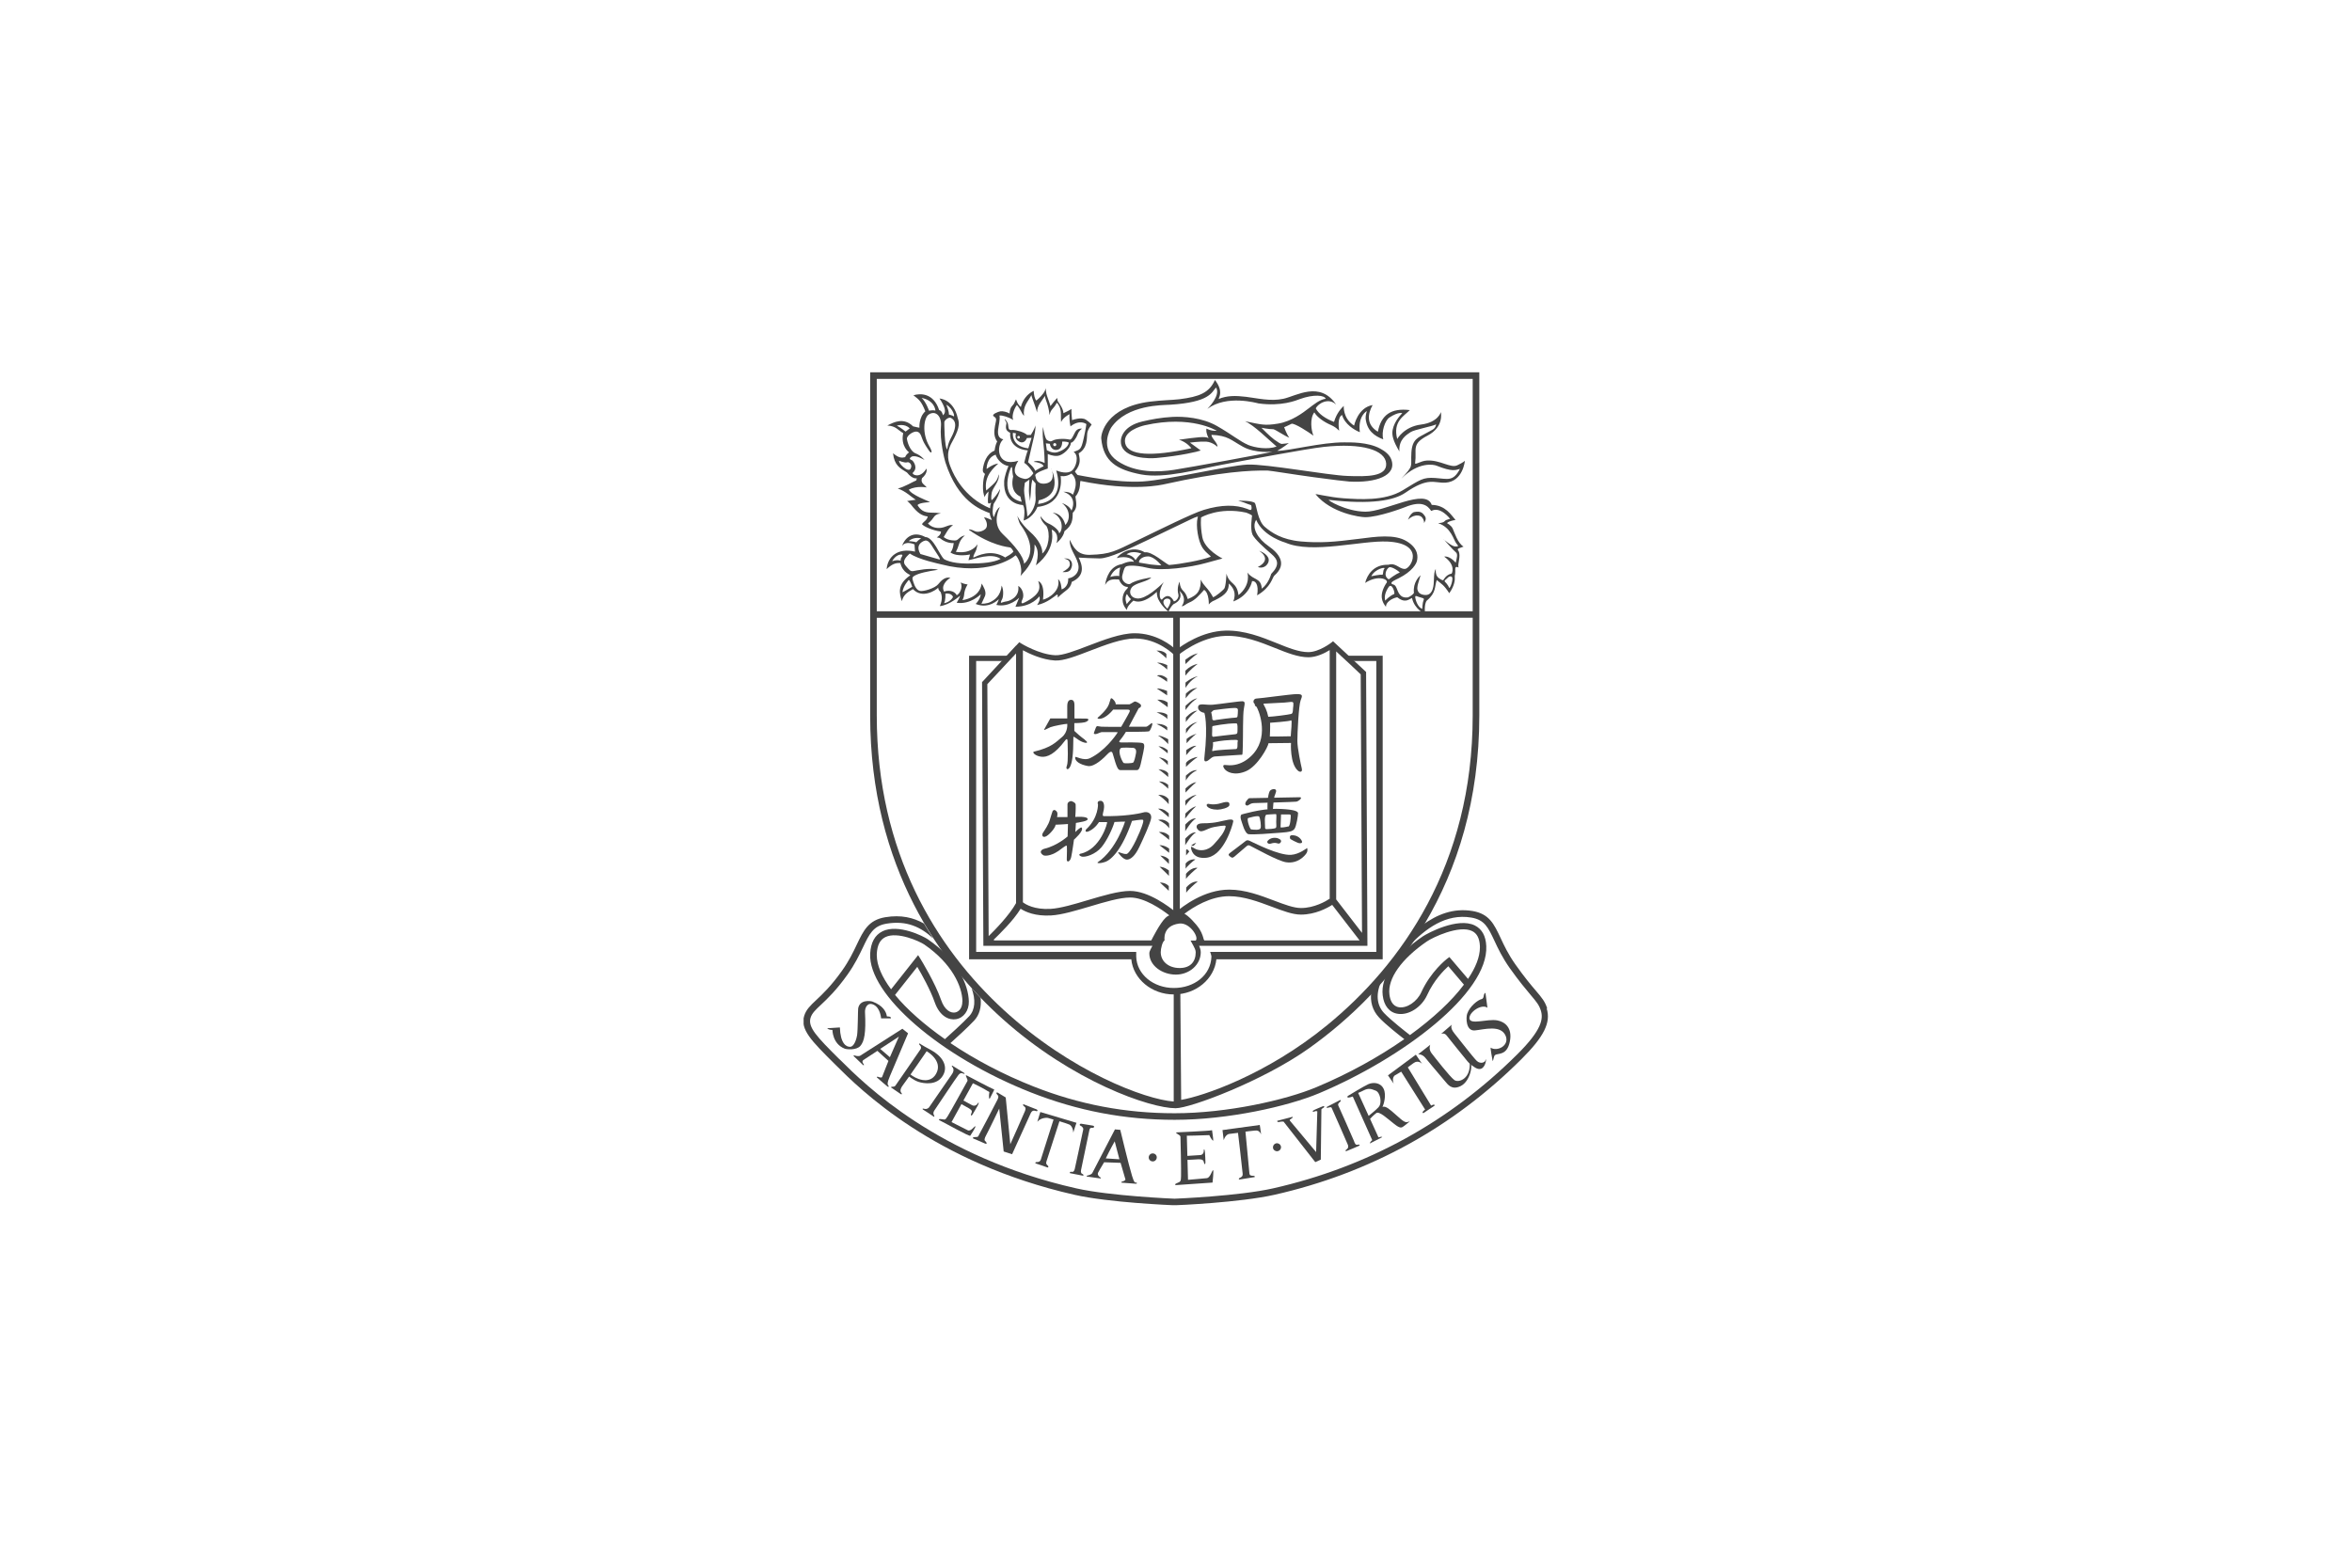 <svg width="240" height="160" viewBox="0 0 240 160" fill="none" xmlns="http://www.w3.org/2000/svg">
<g clip-path="url(#clip0_256_4602)">
<path d="M88.793 38V73.034C88.793 88.612 96.138 98.469 102.306 103.995C109.454 110.399 117.363 113.107 119.963 113.107C121.459 113.107 128.878 110.326 133.562 106.995C141.961 101.018 150.949 90.259 150.949 73.034V38H88.793ZM150.275 73.034C150.275 88.319 142.942 98.481 135.425 104.629C129.233 109.703 122.722 111.887 120.527 112.253L120.441 101.164C120.196 101.152 119.975 101.103 119.767 101.03V112.424C113.955 111.997 89.467 101.103 89.467 73.034V63.056H119.718V94.37C119.828 94.272 120.049 94.199 120.392 94.15V63.044H150.275V73.022V73.034ZM150.275 62.385H89.467V38.671H150.275V62.385Z" fill="#444444"/>
<path d="M103.471 66.923H98.885V97.907H115.438C115.635 99.908 117.511 101.494 119.779 101.494C122.048 101.494 123.912 99.908 124.12 97.907H141.091V66.923H136.823L138.185 67.46H140.441V97.151H123.482C123.482 97.151 123.605 97.468 123.617 97.627C123.556 99.542 121.852 100.835 119.779 100.835C117.707 100.835 115.99 99.457 115.941 97.627V97.151H99.608V67.46H102.232L103.471 66.923Z" fill="#444444"/>
<path d="M90.044 95.053C89.271 95.431 88.854 96.2 88.793 97.334C88.585 101.494 95.942 107.849 105.2 111.497C109.97 113.375 114.764 114.29 119.865 114.29C125.297 114.29 131.391 112.924 134.592 111.582C143.163 107.971 151.893 101.36 151.66 96.553C151.611 95.517 151.219 94.821 150.496 94.455C148.754 93.589 145.677 95.236 145.186 95.566C142.354 97.505 140.87 99.689 141.091 101.579C141.213 102.653 141.777 103.348 142.636 103.47C143.751 103.641 145.063 102.799 145.628 101.555C146.302 100.067 147.32 99.042 147.786 98.615C148.104 98.993 149.147 100.225 149.38 100.494C148.141 102.153 146.228 103.934 143.874 105.642C143.555 105.398 141.912 104.117 141.225 103.385C140.441 102.543 140.379 101.36 140.992 100.055C140.637 100.457 140.294 100.847 139.926 101.226C139.791 102.226 140.048 103.129 140.723 103.848C141.36 104.544 142.758 105.642 143.298 106.056C140.71 107.862 137.645 109.569 134.322 110.96C131.183 112.278 125.199 113.619 119.853 113.619C114.838 113.619 110.117 112.729 105.433 110.875C102.343 109.655 99.449 108.118 96.984 106.459C97.536 105.971 98.787 104.824 99.4 104.165C99.951 103.58 100.16 102.775 100.062 101.848C99.755 101.531 99.449 101.201 99.142 100.86C99.571 102.019 99.51 103.043 98.909 103.702C98.272 104.385 96.874 105.654 96.42 106.056C94.311 104.58 92.545 103.019 91.331 101.543C91.576 101.226 93.146 99.237 93.6 98.676C94.041 99.42 94.936 101.018 95.378 102.287C95.893 103.763 96.874 104.141 97.56 104.019C98.345 103.885 98.885 103.129 98.86 102.202C98.823 100.506 97.707 97.944 94.667 95.858C94.262 95.578 91.675 94.248 90.031 95.053H90.044ZM147.896 97.676L147.638 97.871C147.577 97.92 145.995 99.152 145.027 101.274C144.598 102.226 143.555 102.933 142.746 102.799C142.059 102.689 141.839 102.031 141.777 101.482C141.581 99.872 143.016 97.859 145.591 96.09C146.167 95.687 148.901 94.37 150.226 95.029C150.716 95.273 150.974 95.773 151.011 96.553C151.011 96.602 151.011 96.651 151.011 96.7C151.011 97.651 150.581 98.749 149.797 99.908C149.404 99.445 147.884 97.664 147.884 97.664L147.896 97.676ZM98.198 102.202C98.21 102.897 97.83 103.275 97.45 103.336C97.021 103.409 96.395 103.116 96.028 102.055C95.415 100.286 94.004 97.993 93.943 97.895L93.686 97.481C93.686 97.481 91.356 100.433 90.927 100.969C89.995 99.713 89.468 98.517 89.468 97.493C89.468 97.444 89.468 97.395 89.468 97.347C89.516 96.456 89.799 95.907 90.35 95.639C91.576 95.041 93.845 96.078 94.311 96.395C97.131 98.335 98.186 100.664 98.21 102.202H98.198ZM157.877 102.921C157.657 102.214 157.325 101.823 156.725 101.116C156.234 100.542 155.572 99.762 154.616 98.408C153.904 97.395 153.487 96.517 153.12 95.724C152.445 94.297 151.967 93.272 150.263 92.979C148.288 92.65 146.608 93.345 145.162 94.407C144.708 95.151 144.23 95.87 143.739 96.578C145.456 94.785 147.528 93.211 150.14 93.65C151.489 93.882 151.844 94.638 152.494 96.017C152.85 96.785 153.304 97.737 154.052 98.798C155.032 100.177 155.707 100.969 156.197 101.555C156.774 102.238 157.043 102.555 157.227 103.129C157.485 103.958 157.375 105.08 154.812 107.618C147.884 114.51 139.509 119.109 129.932 121.28C126.45 122.073 119.914 122.341 119.853 122.341C119.816 122.341 113.28 122.073 109.798 121.28C95.672 118.084 88.229 110.655 85.777 108.215L85.642 108.093C83.337 105.8 82.417 104.836 82.711 103.873C82.858 103.409 83.202 103.08 83.766 102.555C84.428 101.933 85.335 101.079 86.488 99.457C87.236 98.408 87.689 97.456 88.057 96.688C88.707 95.322 89.1 94.504 90.448 94.272C92.558 93.919 93.968 94.626 95.218 95.773C94.9 95.285 94.593 94.785 94.286 94.26C93.207 93.65 91.944 93.345 90.326 93.614C88.621 93.906 88.119 94.956 87.432 96.395C87.064 97.176 86.635 98.066 85.924 99.067C84.808 100.64 83.925 101.47 83.287 102.067C82.687 102.628 82.257 103.043 82.061 103.678C81.632 105.068 82.809 106.239 85.151 108.569L85.274 108.691C87.751 111.167 95.304 118.682 109.626 121.939C113.17 122.744 119.558 123 119.828 123.012C120.123 123.012 126.523 122.732 130.055 121.939C139.754 119.743 148.239 115.083 155.253 108.093C157.546 105.812 158.27 104.361 157.828 102.933L157.877 102.921Z" fill="#444444"/>
<path d="M108.437 58.384C108.437 58.384 109.062 58.469 109.246 58.128C109.43 57.786 109.455 57.444 109.234 57.188C109.001 56.932 108.572 57.005 108.572 57.005C108.572 57.005 109.087 57.103 109.136 57.371C109.197 57.64 109.283 57.896 108.437 58.371V58.384Z" fill="#444444"/>
<path d="M143.678 53.041C143.678 53.041 144.242 52.431 144.904 52.663C145.21 52.773 145.37 53.273 145.296 53.395C145.296 53.395 145.627 53.004 145.407 52.687C145.174 52.37 145.014 52.114 144.254 52.272C143.849 52.48 143.678 53.041 143.678 53.041Z" fill="#444444"/>
<path d="M128.473 56.212C128.473 56.212 129.932 57.054 128.35 57.871C129.086 58.14 129.65 57.396 129.405 56.908C129.16 56.42 128.473 56.212 128.473 56.212Z" fill="#444444"/>
<path d="M148.828 56.225C149.098 56.761 148.717 57.518 148.828 57.92C148.448 57.737 148.497 58.006 148.497 58.347C148.497 58.689 148.423 58.701 148.448 58.908C148.472 59.116 148.448 59.762 147.884 60.543C147.32 59.677 147.123 59.628 146.608 59.201C146.363 59.872 146.584 60.47 145.591 61.299C145.296 61.653 145.407 62.666 145.407 62.666C145.407 62.666 144.328 62.19 144.082 61.031C143.653 61.251 143.322 61.543 142.574 60.958C141.986 61.068 141.36 61.519 141.434 61.946C141.029 61.458 140.686 60.763 141.434 59.555C141.863 59.177 140.674 58.591 139.3 59.494C139.509 58.664 140.171 57.591 141.679 57.64C142.439 57.396 142.734 58.067 143.347 58.067C143.96 58.067 145.505 55.468 141.593 55.273C138.92 55.139 133.893 56.566 131.171 55.383C131.171 55.383 128.902 54.761 128.179 53.053C127.664 53.883 128.375 54.993 129.442 55.737C130.496 56.469 131.404 57.554 130.03 58.75C129.834 58.921 129.711 59.933 128.277 60.763C128.473 59.64 128.093 59.262 127.762 59.311C127.762 59.311 127.541 60.738 125.849 61.385C126.18 60.519 125.849 59.982 125.395 59.555C125.371 60.25 125.174 60.677 123.936 61.275C123.507 61.434 123.347 61.702 123.347 61.702C123.347 61.702 123.396 60.519 122.869 60.202C122.354 60.763 121.974 61.251 121.3 61.519C121.018 61.629 120.846 61.873 120.576 61.873C120.576 61.873 121.226 61.116 120.368 60.324C120.257 60.214 120.932 61.129 119.742 61.665C119.424 61.958 119.227 62.422 119.227 62.422C119.227 62.422 118.577 61.934 118.197 61.165C118.038 60.848 118.038 60.409 118.038 60.409C118.038 60.409 116.689 61.775 115.659 61.299C115.451 61.458 114.923 61.995 115.009 62.263C114.384 61.641 114.408 60.677 114.985 60.116C115.169 59.958 115.058 59.897 115.058 59.897C115.058 59.897 114.519 59.97 114.175 59.14C113.55 59.116 113.096 59.079 112.765 59.701C112.876 58.921 113.28 57.762 114.47 57.579C114.47 57.579 115.144 57.225 115.708 57.335C115.622 57.042 114.972 56.688 113.955 56.957C114.139 56.603 115.463 55.566 116.812 56.371C117.511 56.237 118.896 57.506 119.289 57.664C120.429 57.579 122.587 57.188 123.507 56.835C123.691 56.786 123.127 56.542 122.697 55.895C122.268 55.249 121.999 53.663 122.207 52.834C122.342 52.638 122.048 52.748 121.533 52.992C121.275 53.114 119.252 54.09 117.241 55.054C115.193 56.03 113.158 56.993 112.226 56.993C111.87 56.993 110.178 56.932 110.068 56.908C110.448 57.664 110.767 58.762 109.369 59.384C109.209 60.165 108.743 60.189 107.934 60.995C107.934 60.995 107.983 60.592 107.824 60.702C107.664 60.812 106.83 61.556 105.825 61.751C106.254 61.129 106.046 60.873 106.046 60.873C106.046 60.873 105.31 61.922 103.618 61.922C103.826 61.434 103.998 61.007 103.998 61.007C103.998 61.007 102.992 62.031 101.668 61.739C101.913 61.263 101.913 61.153 101.913 61.153C101.913 61.153 100.945 62.202 99.559 61.641C100.074 61.104 100.074 60.653 100.074 60.653C100.074 60.653 99.044 61.726 97.622 61.519C97.941 60.982 97.977 60.787 97.977 60.787C97.977 60.787 96.923 61.751 95.905 61.861C96.236 61.08 96.064 60.677 95.991 60.433C95.991 60.433 95.697 60.189 95.746 59.97C95.5 60.238 94.127 61.153 93.158 60.128C92.815 60.348 92.19 60.592 92.03 61.36C91.76 60.531 91.54 59.64 92.876 58.725C92.901 58.616 92.141 58.518 91.871 57.469C91.38 57.42 90.976 57.603 90.473 58.091C90.583 56.822 91.576 55.883 93.367 56.298L93.318 55.566C93.318 55.566 92.447 55.139 92.042 55.725C92.251 55.078 93.036 54.066 94.421 54.81C95.255 54.834 95.856 56.627 96.334 57.066C96.334 57.066 97.009 57.518 98.689 57.518C100.368 57.518 101.362 57.408 102.11 57.042C101.165 56.371 99.461 57.066 98.823 57.176C98.958 56.664 98.983 56.591 98.983 56.591C98.983 56.591 97.695 56.883 96.984 56.383C97.278 56.066 97.315 55.42 97.315 55.42C97.315 55.42 96.641 55.529 95.88 54.907C95.684 54.858 95.586 54.846 95.586 54.846C95.586 54.846 96.04 54.602 96.015 54.249C95.231 54.163 94.237 53.736 94.078 53.492C94.262 53.2 94.593 53.114 94.666 52.712C94.103 52.638 93.661 52.419 92.938 51.48C92.656 51.175 92.582 51.15 92.557 51.138C92.619 51.138 93.318 51.004 93.453 51.004C92.987 50.735 92.459 50.15 91.613 49.857C92.288 49.699 93.158 49.162 93.502 49.028C93.551 48.845 93.551 48.808 93.551 48.808C93.551 48.808 93.146 48.967 92.545 48.222C91.846 47.795 91.258 47.503 91.123 46.258C91.773 46.795 92.042 46.722 92.361 46.661C92.472 46.344 92.766 46.173 92.766 46.173C92.766 46.173 91.871 45.551 92.165 44.209C91.601 43.88 91.442 43.489 90.546 43.428C91.221 43.075 92.214 42.575 93.171 43.514C93.686 43.648 93.82 43.648 93.82 43.648C93.82 43.648 93.735 42.599 94.421 41.977C94.017 40.964 93.796 40.794 93.207 40.342C93.882 40.135 95.255 40.074 95.831 41.855C96.077 41.879 96.212 42.282 96.212 42.392C96.395 42.233 96.506 42.013 96.346 41.562C96.187 41.111 95.868 40.672 95.868 40.672C95.868 40.672 97.303 40.733 97.732 42.684C97.977 43.306 97.806 43.929 97.131 45.148C96.457 46.356 96.812 47.21 97.058 47.808C97.303 48.406 98.308 50.735 101.031 51.882C101.031 51.882 101.031 51.589 101.116 51.37C101.202 51.15 100.834 51.614 100.81 51.236C100.785 50.857 100.859 50.418 100.871 50.162C100.712 50.296 100.454 50.613 100.503 50.76C100.172 50.235 100.319 48.808 100.466 48.503C100.614 48.21 100.221 48.418 100.295 47.844C100.381 47.283 100.626 46.344 101.484 45.99C101.57 45.453 101.656 45.246 101.754 45.063C101.423 44.587 101.411 44.112 101.533 43.453C101.668 42.782 101.729 42.709 101.411 42.501C101.104 42.294 101.877 42.013 102.085 41.977C102.293 41.94 102.772 42.038 103.017 42.209C103.054 41.44 103.397 41.404 103.495 41.135C103.569 40.952 103.679 40.757 103.679 40.757C103.679 40.757 103.839 41.306 104.17 41.538C104.341 40.855 104.795 40.208 105.482 39.891C105.482 40.184 105.567 40.72 105.751 40.879C105.751 40.879 106.181 40.537 106.45 40.159C106.732 39.781 106.696 39.574 106.696 39.574C106.696 39.574 106.732 40.135 106.843 40.415C106.941 40.696 107.162 41.294 107.186 41.452C107.37 41.196 107.726 40.769 107.836 40.659C107.959 40.55 107.811 40.781 107.995 41.038C108.179 41.294 108.51 41.782 108.51 42.172C108.756 42.062 109.197 41.843 109.332 41.733C109.32 42.16 109.393 42.88 109.393 42.88C109.393 42.88 110.35 42.514 110.816 42.843C111.282 43.16 111.392 43.343 111.392 43.343C111.392 43.343 110.987 43.782 110.938 44.258C110.889 44.734 110.987 45.734 110.068 46.271C110.153 46.759 110.386 47.283 109.687 48.125C109.737 48.21 109.859 48.393 109.957 48.479C110.35 48.54 113.93 49.308 116.628 49.137C119.325 48.954 125.371 47.503 127.283 47.417C129.196 47.332 135.536 48.515 137.51 48.576C139.484 48.649 141.532 48.662 141.446 47.308C141.36 45.941 139.018 45.185 135.07 45.612C133.292 45.807 127.087 46.978 124.708 47.43C122.33 47.869 118.847 48.881 116.419 48.418C113.991 47.942 112.594 47.125 112.373 44.77C112.324 44.282 112.863 41.55 117.364 40.989C118.663 40.83 119.522 40.842 120.355 40.745C122.391 40.489 123.396 40.086 123.973 38.781C124.868 39.94 124.377 40.525 124.353 40.72C125.211 40.367 126.057 40.367 127.161 40.501C128.264 40.635 129.65 40.989 130.974 40.696C132.299 40.403 134.69 38.842 136.345 41.294C135.56 40.537 134.506 41.184 134.261 41.672C134.53 42.233 135.278 42.745 136.124 43.062C136.406 42.111 136.909 41.635 137.118 41.428C137.118 41.428 137.007 42.697 138.172 43.441C138.172 43.441 138.552 41.586 140.061 41.343C139.582 42.209 139.362 43.306 140.6 44.063C140.931 42.343 141.949 41.623 143.862 41.855C143.249 42.477 142.108 43.014 142.574 44.807C142.574 44.807 143.249 43.55 145.002 43.331C146.756 43.111 147.025 42.062 147.025 42.062C147.025 42.062 147.381 43.563 145.677 44.453C143.972 45.344 144.597 45.819 144.401 47.247C144.352 47.515 144.965 47.027 145.615 47.003C146.964 46.929 148.019 47.808 148.693 47.491C149.367 47.173 149.478 47.027 149.478 47.027C149.478 47.027 149.294 49.15 147.504 49.259C146.339 49.333 145.799 48.637 143.408 50.284C142.243 51.089 139.864 51.516 135.609 51.016C135.352 50.992 137.302 52.199 139.313 52.224C141.336 52.248 145.493 49.76 146.093 51.528C147.491 51.553 148.068 52.553 148.521 53.065C147.737 53.2 147.651 53.395 147.651 53.395C147.651 53.395 148.08 53.602 148.239 53.956C148.399 54.31 148.754 55.456 149.343 55.786C148.889 55.969 148.681 55.969 148.779 56.164L148.828 56.225ZM123.127 43.746C123.127 43.746 123.556 44.014 124.157 43.965C124.157 43.965 121.569 42.331 116.812 43.404C116.456 43.489 114.543 43.99 114.813 45.234C115.083 46.49 117.486 46.637 121.569 45.746C121.569 45.746 121.116 45.124 120.306 44.88C122.084 44.636 123.004 44.502 123.323 44.721C122.992 44.026 123.114 43.733 123.114 43.733L123.127 43.746ZM127.308 45.392C128.081 45.71 129.356 45.905 130.263 45.575C129.393 44.831 127.958 43.392 127.038 42.989C128.706 43.331 129.025 43.465 130.423 43.233C131.808 43.002 132.973 42.111 133.513 41.696C134.064 41.282 134.653 40.781 135.278 40.696C135.156 40.342 134.077 40.208 132.63 40.733C132.274 40.867 130.754 41.501 128.412 41.172C128.289 41.147 125.187 40.245 123.2 41.733C123.2 41.733 124.61 40.354 124.083 39.549C123.629 40.037 123.47 41.05 119.411 41.306C118.651 41.355 115.009 41.282 113.391 43.636C113.268 43.819 112.177 45.783 114.016 47.039C115.855 48.296 118.222 48.198 119.791 47.954C121.361 47.71 129.098 46.307 129.846 46.1C129.846 46.1 128.093 46.295 126.842 45.6C125.591 44.917 125.322 44.453 123.617 44.38C123.617 44.746 124.267 45.197 124.23 45.6C124.23 45.6 123.752 45.124 123.09 45.075C122.415 45.039 121.422 45.173 121.422 45.173C121.422 45.173 122.268 45.795 122.526 45.978C122.256 46.088 120.49 46.515 117.989 46.746C117.339 46.807 114.629 46.844 114.384 45.258C114.286 44.624 114.666 43.465 116.579 43.014C117.474 42.806 118.467 42.611 119.632 42.55C120.797 42.489 122.685 42.623 124.181 43.477C125.677 44.331 126.56 45.075 127.333 45.392H127.308ZM96.567 41.306C96.653 41.538 96.849 42.001 96.825 42.306C96.825 42.306 97.192 42.392 97.315 42.489C97.438 42.575 97.315 41.745 96.567 41.306ZM96.665 45.868C96.665 45.868 96.665 45.38 97.07 44.636C97.462 43.904 97.744 43.014 97.021 42.648C96.812 42.538 96.346 42.892 96.359 43.111C96.359 43.111 96.359 45.783 96.677 45.868H96.665ZM94.801 41.916C94.801 41.916 95.194 41.83 95.451 41.904C95.451 41.904 95.402 40.879 94.041 40.611C94.483 41.001 94.801 41.916 94.801 41.916ZM92.41 44.038C92.41 44.038 92.631 43.892 92.827 43.721C92.325 43.184 91.515 43.441 91.515 43.441C91.908 43.636 92.41 44.051 92.41 44.051V44.038ZM92.557 47.186C92.337 47.271 91.748 47.027 91.748 47.027C91.675 47.308 92.656 48.259 92.913 47.844C93.158 47.43 92.766 47.1 92.557 47.186ZM102.6 56.871C103.25 56.542 103.409 56.298 103.409 56.298C103.409 56.298 103.25 55.908 103.054 55.871C102.858 55.834 101.153 55.688 98.909 54.102C98.762 53.992 99.069 54.005 99.449 54.2C99.829 54.395 100.393 54.175 100.589 53.944C100.785 53.712 100.748 53.236 100.405 52.821C100.687 52.76 101.313 53.212 101.19 53.017C101.19 53.017 100.994 52.626 100.994 52.37C100.05 52.016 97.757 51.175 96.469 47.186C96.371 46.893 95.88 44.904 96.015 43.514C96.113 42.465 95.451 41.83 94.752 42.318C94.299 42.636 94.029 44.16 94.838 45.563C95.218 46.21 95.034 46.307 94.838 46.051C94.838 46.051 94.519 45.612 94.286 45.185C93.992 44.636 94.004 44.124 93.551 44.051C93.195 43.99 92.508 44.465 92.545 44.795C92.582 45.124 92.864 46.051 93.428 46.271C94.004 46.49 94.335 46.942 94.335 46.942C94.335 46.942 93.391 46.368 92.999 46.624C92.606 46.881 93.06 46.942 93.121 47.015C93.183 47.088 93.71 47.722 93.158 48.235C93.023 48.357 93.416 48.625 93.845 48.467C94.274 48.308 94.532 47.82 94.532 47.82C94.532 47.82 94.716 48.259 94.078 48.808C93.906 49.333 94.36 49.455 94.556 49.747C94.556 49.747 93.551 49.552 92.741 49.967C92.938 50.479 94.752 51.162 94.875 51.223C94.998 51.284 93.845 51.248 93.624 51.553C93.918 52.029 94.262 52.321 95.022 52.321C95.782 52.321 96.028 52.407 96.028 52.407C96.028 52.407 95.513 52.407 95.28 52.785C95.047 53.163 94.691 53.419 94.691 53.419C94.691 53.419 95.108 53.992 96.028 53.87C96.518 53.809 96.91 53.48 97.254 53.614C97.254 53.614 96.96 53.712 96.628 54.261L96.297 54.81C96.297 54.81 96.641 55.163 97.438 55.163C97.83 55.163 97.818 54.785 98.468 54.639C98.468 54.639 98.014 54.968 97.842 55.578C97.658 56.188 97.524 56.31 97.524 56.31C97.524 56.31 98.689 56.603 99.522 55.822L99.755 55.554C99.755 55.554 99.682 55.883 99.62 56.103C99.559 56.322 99.277 56.688 99.326 56.908C99.755 56.725 101.129 55.981 102.6 56.908V56.871ZM94.237 55.224C93.771 55.456 93.514 55.847 93.918 56.542C93.918 56.542 95.537 57.005 95.819 57.091C96.101 57.176 95.623 56.566 95.292 56.03C94.961 55.505 94.703 54.993 94.25 55.224H94.237ZM93.502 55.346C93.698 55.115 93.992 54.944 93.992 54.944C93.992 54.944 93.281 54.737 92.717 55.224C92.717 55.224 93.269 55.261 93.502 55.346ZM92.067 56.615C91.429 56.505 91.037 57.274 91.037 57.274C91.785 57.03 91.944 57.347 91.908 57.152C91.871 56.957 92.141 56.749 92.067 56.627V56.615ZM119.436 61.36C119.448 61.019 118.823 60.995 118.725 61.348C118.626 61.702 119.117 62.117 119.117 62.117C119.117 62.117 119.424 61.702 119.448 61.36H119.436ZM127.798 54.517C127.553 54.017 127.762 52.614 127.762 52.614C127.762 52.614 127.615 52.492 127.173 52.321C124.39 51.711 122.563 52.809 122.563 52.809C122.563 52.809 122.452 53.541 122.685 54.822C122.93 56.115 124.745 57.005 124.745 57.005C124.745 57.005 124.328 57.103 123.065 57.457C121.508 57.896 118.577 58.311 117.106 57.957C115.635 57.603 114.972 57.75 114.874 57.835C114.776 57.92 114.715 57.957 114.531 58.689C114.347 59.409 115.132 59.726 115.328 59.592C115.917 59.153 117.486 58.933 117.486 58.933C117.143 59.323 116.223 59.421 115.684 59.775C115.144 60.128 115.169 60.995 116.039 61.08C116.91 61.165 118.246 59.909 118.761 59.421C118.161 60.275 118.295 61.238 118.565 61.19C119.325 60.299 119.779 61.373 119.779 61.373C120.024 61.373 120.331 60.958 120.245 60.677C120.049 60.006 120.355 59.372 120.355 59.372C120.503 60.519 120.87 60.043 121.202 61.141C122.317 60.702 122.526 60.177 122.526 59.153C122.869 59.884 123.188 59.884 123.789 60.958C124.157 60.799 124.708 60.311 124.905 60.104C125.101 59.897 125.15 58.542 125.15 58.542C125.444 59.701 126.204 59.348 126.376 60.738C127.7 59.665 127.283 58.433 127.283 58.433C127.897 59.25 128.681 58.933 128.755 60.08C129.466 59.543 129.711 58.579 129.711 58.579C130.631 57.64 130.386 57.091 129.724 56.53C129.025 55.932 128.019 55.029 127.786 54.529L127.798 54.517ZM147.283 55.029C147.283 55.029 148.153 55.786 148.497 55.773C148.828 55.773 148.865 55.773 148.595 55.444C148.325 55.115 148.08 53.822 146.743 53.395C147.455 53.346 147.369 53.163 147.565 53.078C147.761 52.992 147.97 52.956 147.97 52.956C147.97 52.956 146.976 51.626 146.044 52.151C145.664 51.565 145.039 51.077 143.371 51.76C143.175 51.846 140.625 52.797 139.3 52.785C138.785 52.785 135.842 52.382 134.248 50.455C134.15 50.345 135.585 50.748 137.13 50.857C138.663 50.955 141.274 51.162 143.114 50.052C144.953 48.942 145.186 48.698 146.461 48.784C147.737 48.869 148.276 49.186 148.975 47.856C148.521 47.978 148.202 48.174 146.584 47.527C146.326 47.417 144.745 47.076 142.991 48.857C144.328 47.393 143.923 47.734 144.021 46.173C144.107 44.795 144.732 44.66 145.456 44.246C146.179 43.831 146.437 43.843 146.547 43.306C146.204 43.514 144.303 43.843 143.923 44.112C143.531 44.38 142.709 44.843 142.795 46.075C142.157 45.014 141.998 44.392 142.108 43.868C142.292 42.916 143.065 42.209 143.089 42.172C143.089 42.172 142.734 41.989 141.777 42.611C141.323 42.904 140.931 44.087 141.152 44.843C140.22 44.49 139.484 43.941 139.349 42.709C139.325 42.44 139.472 41.952 139.472 41.952C139.472 41.952 138.54 42.44 138.761 44.112C138.184 43.88 137.216 43.294 136.946 42.355C136.468 42.587 136.603 43.611 136.639 43.868C136.676 44.124 136.554 43.697 135.818 43.38C135.082 43.062 134.408 42.587 134.113 42.087C133.635 42.709 133.795 43.941 134.028 44.465C133.451 44.051 132.176 43.221 131.808 43.245C131.367 43.477 131.036 43.599 131.036 43.599C131.036 43.599 131.293 44.331 131.563 44.673C131.036 44.465 130.275 43.916 129.944 43.807C129.442 43.807 128.718 43.66 128.718 43.66C128.718 43.66 129.601 44.563 130.03 44.868C130.472 45.173 130.656 45.307 130.803 45.307C130.95 45.307 131.514 45.222 131.514 45.222C131.514 45.222 130.778 45.783 130.324 46.014C131.575 46.014 134.849 45.136 137.154 45.148C137.78 45.148 139.57 45.1 140.833 45.783C141.311 46.039 141.789 46.393 141.973 46.905C142.574 48.564 140.355 49.296 137.694 49.15C137.559 49.15 135.769 48.942 134.015 48.698C131.869 48.406 129.675 48.039 129.368 48.027C127.578 47.991 124.549 48.149 118.835 49.418C118.528 49.479 115.671 50.187 110.276 49.089C110.141 49.064 110.362 49.991 109.737 50.674C109.871 51.541 109.908 51.882 109.467 52.333C109.455 53.041 109.43 53.602 108.621 54.212C108.486 54.919 107.799 55.432 107.799 55.432C107.799 55.432 108.192 54.456 107.321 54.053C107.26 54.053 107.946 55.895 105.739 57.676C105.604 57.774 106.266 56.383 105.567 55.566C105.616 57.225 104.795 58.042 104.133 58.786C104.403 57.859 103.851 56.81 103.63 56.676C103.25 57.042 100.601 58.774 96.064 57.603C95.88 57.554 93.722 57.115 92.84 56.493C92.337 56.932 92.042 57.335 92.423 57.75C92.79 58.164 92.888 58.335 93.195 58.286C93.502 58.238 94.887 57.908 95.721 58.152C95.721 58.152 94.36 58.335 93.686 58.591C93.011 58.86 93.048 58.945 93.195 59.396C93.342 59.86 93.551 60.238 93.882 60.311C94.225 60.385 95.39 60.043 95.721 59.64C96.052 59.238 96.432 58.847 96.984 58.969C96.579 59.201 95.991 59.811 96.346 60.385C96.628 60.226 97.389 60.238 97.622 60.751C97.953 60.604 98.272 59.921 98.026 59.445C98.345 59.604 98.737 59.653 98.737 59.653C98.737 59.653 98.419 60.116 98.382 60.69C98.37 60.958 98.21 61.251 98.21 61.251C98.21 61.251 99.976 61.055 100.172 59.555C100.332 59.836 100.699 60.397 100.503 60.848C100.307 61.287 100.148 61.617 100.148 61.617C100.148 61.617 100.712 61.641 101.104 61.421C101.496 61.214 102.11 60.824 102.208 59.762C102.441 60.189 102.379 60.958 102.244 61.177C102.11 61.385 102.134 61.531 102.134 61.531C102.134 61.531 102.465 61.409 102.735 61.373C103.005 61.336 104.084 60.946 103.9 59.799C104.304 60.006 104.562 60.702 104.329 61.177C104.096 61.653 104.378 61.568 104.378 61.568C104.378 61.568 105.666 61.031 105.984 60.287C106.181 59.823 105.935 59.311 105.935 59.311C105.935 59.311 106.647 59.457 106.426 61.202C106.99 61.08 108.253 60.299 107.971 59.128C108.29 59.287 108.326 60.153 108.326 60.153C108.326 60.153 109.038 59.982 109.001 59.031C109.589 58.957 110.252 58.408 110.006 57.518C109.761 56.615 109.099 56.005 109.16 55.09C109.528 55.847 109.92 56.664 111.22 56.627C113.378 56.566 113.795 56.237 116.039 55.163C118.308 54.066 121.717 52.37 122.832 52.041C124.672 51.48 126.106 51.504 127.247 51.931C127.529 52.041 127.725 52.175 127.713 51.809C127.7 51.443 127.627 51.577 127.271 51.419C126.916 51.26 126.352 51.101 126.352 51.101C126.352 51.101 127.786 51.065 128.056 51.345C128.215 51.589 128.338 53.139 129.049 53.761C129.76 54.371 130.79 55.078 132.74 55.261C134.69 55.432 136.1 55.322 138.663 54.993C140.379 54.773 142.317 54.48 143.555 55.249C144.794 56.005 144.659 56.883 144.597 57.201C144.548 57.518 144.119 58.323 142.697 59.031C142.488 59.14 141.912 59.372 141.986 59.543C142.059 59.714 142.317 59.543 142.501 60.006C142.685 60.458 142.856 61.08 143.666 60.97C143.666 60.97 144.07 60.824 144.279 60.519C144.156 59.445 144.818 58.847 144.929 58.725C145.014 58.64 144.647 59.604 144.634 59.921C144.634 59.921 144.487 60.653 145.394 60.726C146.29 60.799 146.302 59.592 146.314 59.226C146.339 58.616 146.351 58.311 146.51 58.067C146.51 58.067 146.424 58.701 146.792 58.982C147.16 59.262 147.271 59.214 147.271 59.214C147.271 59.214 147.565 58.628 148.129 58.542C148.129 58.542 148.619 57.713 147.369 56.81C147.369 56.81 147.871 56.664 148.546 57.432C148.632 57.005 148.803 56.542 148.546 56.359C148.288 56.164 147.332 55.054 147.332 55.054L147.283 55.029ZM114.972 61.678C114.972 61.678 114.923 61.678 115.414 61.141C115.254 61.08 114.997 60.629 114.997 60.629C114.678 61.019 114.985 61.678 114.985 61.678H114.972ZM114.923 56.578C114.923 56.578 115.586 56.639 115.868 57.164C116.223 56.627 116.468 56.505 116.468 56.505C116.468 56.505 115.561 56.103 114.936 56.591L114.923 56.578ZM114.212 58.799C114.212 58.799 114.175 58.445 114.31 57.92C113.575 58.091 113.293 58.884 113.293 58.884C113.918 58.701 114.212 58.799 114.212 58.799ZM92.729 59.189C92.729 59.189 92.141 59.811 92.091 60.446C92.337 60.336 93.085 59.884 93.085 59.884C93.085 59.884 92.84 59.165 92.729 59.201V59.189ZM96.469 60.58C96.469 60.58 96.506 61.336 96.322 61.568C97.009 61.446 97.242 60.934 97.242 60.934C97.242 60.934 97.156 60.507 96.469 60.58ZM141.716 59.128C141.716 59.128 142.415 58.579 142.819 58.445C142.905 58.408 141.998 57.762 141.74 57.908C141.483 58.055 141.103 58.762 141.704 59.128H141.716ZM141.348 61.299C141.348 61.299 141.777 60.824 142.255 60.629C142.39 60.568 142.047 59.433 141.704 59.909C141.373 60.385 141.225 60.897 141.348 61.299ZM139.926 58.811C139.926 58.811 140.833 58.616 141.017 58.664C141.201 58.701 141.066 58.262 141.262 58.042C141.446 57.823 140.306 58.042 139.926 58.811ZM145.125 62.141C145.125 62.141 145.162 61.47 145.247 61.299C145.394 61.019 145.174 61.055 144.769 60.921C144.585 60.86 144.377 60.714 144.414 60.995C144.45 61.275 144.683 61.995 145.125 62.141ZM147.43 59.36C147.43 59.36 147.761 59.677 147.859 59.97C147.92 60.153 148.215 59.457 148.202 59.031C148.202 58.799 147.945 58.725 147.687 59.006C147.528 59.177 147.344 59.238 147.43 59.36ZM116.248 57.42C116.248 57.42 116.959 57.542 117.437 57.615C117.903 57.676 118.504 57.701 118.504 57.701C118.504 57.701 117.793 56.786 117.143 56.786C116.493 56.786 116.125 57.225 116.248 57.432V57.42ZM102.036 51.748C102.036 51.748 101.116 53.37 102.318 54.505C103.52 55.651 104.452 56.798 104.501 57.542C104.979 57.152 105.813 55.847 104.133 53.553C103.973 53.346 103.802 52.638 103.802 52.638C103.802 52.638 104.17 53.444 105.089 54.261C106.009 55.066 106.414 55.932 106.352 56.493C107.027 55.932 107.211 54.432 106.781 53.688C106.156 53.139 106.168 52.675 106.168 52.675C106.168 52.675 106.561 53.261 106.99 53.431C107.419 53.614 108.057 54.078 108.081 54.432C108.461 54.151 108.547 52.858 107.419 52.321C108.375 52.431 108.657 53.309 108.694 53.578C109.16 53.163 109.32 52.065 108.351 51.333C109.197 51.638 109.332 52.114 109.332 52.114C109.332 52.114 110.08 50.723 108.51 50.187C109.307 50.187 109.467 50.504 109.467 50.504C109.467 50.504 110.227 49.125 109.332 48.332C108.719 48.723 108.228 48.576 108.228 48.576C108.228 48.576 108.731 51.431 105.862 51.736C105.862 51.736 105.457 52.821 104.452 53.126C104.672 51.858 104.378 51.541 104.378 51.541C104.378 51.541 102.355 51.541 102.465 49.125C102.49 48.649 102.759 47.881 102.907 47.564C102.281 47.478 101.742 46.893 101.595 46.405C100.638 46.71 100.675 47.869 100.675 47.869C100.675 47.869 101.288 47.369 101.864 47.308C101.509 47.661 100.356 48.54 100.638 50.065C101.3 49.442 101.828 49.15 101.889 48.406C102.085 49.028 101.288 49.784 101.202 50.26C101.116 50.735 101.153 50.967 101.178 51.053C101.349 50.955 101.828 50.37 102.048 49.906C102.048 50.235 101.729 50.955 101.386 51.443C101.3 51.821 101.214 52.504 101.423 52.785C101.68 51.882 102.024 51.76 102.024 51.76L102.036 51.748ZM103.164 47.71C103.164 47.71 101.815 50.687 104.255 51.211C104.121 50.748 104.121 50.674 104.121 50.674C104.121 50.674 102.992 50.309 103.385 48.625C103.25 48.113 103.336 47.478 103.176 47.71H103.164ZM107.272 47.844C107.272 47.844 108.608 50.467 105.997 51.065L105.923 51.431C105.923 51.431 108.768 51.321 107.775 48.015C108.106 48.149 108.915 48.406 109.369 48.039C109.835 47.674 110.129 46.478 109.553 46.124C110.202 45.868 110.313 45.941 110.57 44.782C110.828 43.636 110.852 43.282 110.852 43.282C110.852 43.282 110.202 42.758 109.234 43.514C109.074 42.819 109.136 42.27 109.136 42.27C109.136 42.27 108.486 42.587 108.277 43.075C108.204 42.404 108.412 41.672 107.836 41.099C107.517 41.769 107.211 41.721 107.1 42.367C106.965 41.147 106.634 40.806 106.634 40.403C106.291 40.952 105.825 41.367 105.825 42.087C105.567 41.172 105.249 40.501 105.249 40.318C104.881 41.025 104.366 41.404 104.488 42.44C104.182 42.111 104.17 41.794 103.765 41.33C103.422 41.794 103.213 42.55 103.397 42.867C102.894 42.55 102.281 42.379 101.987 42.404C102.146 43.233 101.337 44.599 102.379 44.843C101.644 45.417 101.644 47.722 103.912 47.027C103.593 47.515 103.054 48.564 104.513 48.869C105.04 48.979 105.445 48.296 105.445 48.296C105.445 48.296 105.028 47.564 104.513 47.234C104.746 46.246 104.881 45.966 104.881 45.966C104.881 45.966 102.956 45.917 103.078 44.173C102.661 43.965 102.588 43.758 102.686 43.27C102.759 43.062 102.502 42.928 102.526 42.758C102.759 43.038 102.87 43.123 102.894 43.538C102.919 43.953 103.127 43.88 103.36 43.88C103.728 43.88 104.55 44.124 104.807 44.392C105.089 44.392 105.187 44.392 105.187 44.392C105.187 44.392 105.592 43.758 105.653 43.416C105.69 44.087 105.482 44.587 104.905 47.173C104.905 47.173 105.616 47.795 105.616 48.052C105.616 48.052 106.303 47.661 106.487 47.588C106.438 47.32 105.825 47.149 105.469 47.137C105.911 46.868 106.597 47.259 106.597 47.259C106.597 47.259 106.585 46.173 106.463 45.197C106.34 44.221 106.426 43.575 106.426 43.575C106.426 43.575 106.61 44.746 106.83 44.904C107.051 45.051 107.223 45.1 107.456 44.953C107.689 44.807 108.535 44.721 109.16 44.868C109.442 44.904 109.626 44.026 109.92 43.855C110.202 43.685 110.411 43.758 110.411 43.758C110.411 43.758 110.129 43.892 109.957 44.343C109.786 44.795 109.467 45.185 109.271 45.185C109.271 45.734 108.449 46.478 107.922 46.527C107.394 46.576 106.916 46.332 106.916 46.332V47.82C106.916 47.82 105.567 48.235 105.641 48.54C105.702 48.845 105.813 49.442 106.622 49.357C107.431 49.272 107.591 48.613 107.284 47.832L107.272 47.844ZM105.334 48.967C105.334 48.967 105.285 49.211 105.249 49.43C105.187 49.845 105.2 50.723 105.077 51.138C105.114 50.784 104.991 50.589 104.991 50.077C104.991 49.564 105.04 48.954 105.04 48.954L104.574 49.272C104.574 49.272 104.586 49.186 104.513 49.796C104.427 50.394 104.795 51.785 104.832 52.712C105.322 52.358 105.727 51.431 105.678 50.821C105.629 50.199 105.678 49.345 105.678 49.345L105.347 48.954L105.334 48.967ZM103.36 44.185C103.36 44.185 103.152 45.563 104.93 45.758L105.261 44.685L104.783 44.709C104.783 44.709 104.562 45.368 103.998 45.075C103.434 44.782 103.679 44.233 103.679 44.233L103.373 44.173L103.36 44.185ZM106.72 45.234L106.818 45.941C106.818 45.941 107.37 46.295 107.86 46.161C108.351 46.027 108.989 45.673 109.062 45.173C108.792 45.026 108.388 45.075 108.388 45.075C108.388 45.075 108.437 45.978 107.677 45.917C107.321 45.88 107.149 45.502 107.125 45.295L106.72 45.246V45.234ZM103.937 44.49C103.863 44.49 103.802 44.551 103.802 44.624C103.802 44.697 103.863 44.758 103.937 44.758C104.01 44.758 104.071 44.697 104.071 44.624C104.071 44.551 104.01 44.49 103.937 44.49ZM107.627 45.222C107.542 45.222 107.468 45.295 107.468 45.38C107.468 45.466 107.542 45.539 107.627 45.539C107.713 45.539 107.787 45.466 107.787 45.38C107.787 45.295 107.713 45.222 107.627 45.222Z" fill="#444444"/>
<path d="M139.533 96.517L139.398 68.582L136.026 65.447L135.842 65.593C135.842 65.593 134.604 66.557 133.5 66.557C132.556 66.557 131.453 66.118 130.288 65.642C128.743 65.02 126.989 64.312 125.04 64.361C122.661 64.422 120.638 65.85 120.024 66.325C119.522 65.862 117.989 64.63 115.782 64.63C114.372 64.63 112.594 65.313 111.036 65.91C109.7 66.423 108.425 66.911 107.664 66.874C106.009 66.789 104.219 65.679 104.194 65.666L104.01 65.544L103.691 65.886H103.679L100.209 69.619L100.344 96.529H117.597C117.511 96.712 117.278 97.054 117.278 97.298C117.278 98.554 118.59 99.469 119.988 99.469C121.385 99.469 122.526 98.444 122.526 97.188C122.526 96.944 122.44 96.712 122.354 96.529H139.521L139.533 96.517ZM136.345 66.484C137.105 67.191 138.736 68.704 138.847 68.826C138.847 69.033 138.957 90.771 138.981 95.212C138.099 94.077 136.443 91.918 136.345 91.796V66.496V66.484ZM135.941 92.357L138.736 95.98H122.881C122.881 95.98 122.881 95.956 122.881 95.931H122.845C122.783 95.7 122.685 95.285 122.403 94.833C122.011 94.224 121.226 93.431 120.858 93.26C121.766 92.577 123.519 91.467 125.42 91.467C126.928 91.467 128.436 92.04 129.773 92.54C130.913 92.967 131.894 93.345 132.752 93.345C134.199 93.345 135.426 92.686 135.953 92.345L135.941 92.357ZM104.366 66.362C105.028 66.716 106.34 67.338 107.652 67.411C108.535 67.46 109.786 66.972 111.245 66.411C112.765 65.825 114.494 65.166 115.806 65.166C118.21 65.166 119.816 66.85 119.828 66.862L120 67.057L120.196 66.886C120.196 66.886 122.452 64.971 125.064 64.898C126.891 64.849 128.596 65.532 130.092 66.13C131.305 66.618 132.458 67.082 133.513 67.082C134.334 67.082 135.168 66.667 135.683 66.35V91.723C135.303 91.979 134.113 92.674 132.752 92.674C132.017 92.674 131.048 92.308 130.018 91.918C128.632 91.393 127.063 90.796 125.432 90.796C122.881 90.796 120.674 92.504 119.988 93.101C119.301 92.54 117.192 90.93 115.316 90.93C114.163 90.93 112.557 91.406 111 91.869C109.626 92.284 108.216 92.699 107.211 92.76C105.555 92.857 104.66 92.308 104.378 92.089V66.338L104.366 66.362ZM100.883 95.553C100.871 92.138 100.749 70.021 100.749 69.826C100.859 69.716 102.784 67.655 103.679 66.691V92.174C103.005 93.394 101.558 94.882 100.871 95.553H100.883ZM117.462 95.98H101.411C101.411 95.98 101.447 95.956 101.46 95.931H101.374C102.048 95.273 103.397 93.967 104.145 92.748C104.636 93.065 105.641 93.528 107.26 93.431C108.351 93.37 109.798 92.93 111.208 92.516C112.716 92.064 114.274 91.601 115.328 91.601C116.775 91.601 118.504 92.784 119.313 93.418C119.178 93.479 119.043 93.565 118.933 93.675C118.369 94.211 117.584 95.773 117.486 95.968L117.462 95.98ZM122.048 95.931C122.048 95.931 122.035 95.968 122.023 95.992H121.484L121.778 96.529C121.876 96.712 122.011 96.956 122.011 97.188C122.011 98.151 121.471 98.798 120.368 98.798C119.264 98.798 118.443 98.139 118.443 97.176C118.443 96.822 118.614 96.09 118.835 95.98C118.835 95.98 118.565 94.492 120.319 94.26C121.349 94.126 122.268 95.517 122.06 95.919L122.048 95.931Z" fill="#444444"/>
<path d="M121.042 91.113V90.588C121.042 90.588 121.57 89.893 122.219 89.978C121.937 90.161 121.165 90.893 121.042 91.113Z" fill="#444444"/>
<path d="M121.018 89.71V89.186C121.018 89.186 121.545 88.49 122.195 88.576C121.913 88.759 121.14 89.49 121.018 89.71Z" fill="#444444"/>
<path d="M120.981 88.661V88.136C120.981 88.136 121.337 87.636 121.986 87.71C121.704 87.892 121.104 88.441 120.981 88.661Z" fill="#444444"/>
<path d="M121.03 87.307L121.361 86.904L121.14 86.672L121.03 86.746V87.307Z" fill="#444444"/>
<path d="M121.545 86.319H121.802L122.06 86.026C122.06 86.026 121.778 86.075 121.533 86.319H121.545Z" fill="#444444"/>
<path d="M120.932 86.282C120.932 86.282 121.606 85.148 122.048 84.965C121.57 84.855 120.944 85.599 120.944 85.599V86.294L120.932 86.282Z" fill="#444444"/>
<path d="M120.932 83.549C120.932 83.549 121.594 82.659 122.06 82.293C121.557 82.378 120.956 83.037 120.956 83.037L120.932 83.549Z" fill="#444444"/>
<path d="M120.956 82.244C120.956 82.244 121.398 81.476 122.097 81.146C121.692 81.097 120.956 81.707 120.956 81.707V82.244Z" fill="#444444"/>
<path d="M120.956 80.903C120.956 80.903 121.655 80.159 122.072 79.829C121.557 79.878 120.969 80.476 120.969 80.476V80.903H120.956Z" fill="#444444"/>
<path d="M120.993 79.683C120.993 79.683 121.386 78.927 122.158 78.609C121.606 78.524 121.005 79.171 121.005 79.171V79.671L120.993 79.683Z" fill="#444444"/>
<path d="M121.005 78.28C121.005 78.28 121.631 77.633 122.207 77.268C122.133 77.207 121.177 77.511 121.018 77.89C121.018 78.207 121.018 78.28 121.018 78.28H121.005Z" fill="#444444"/>
<path d="M121.03 77.097C121.03 77.097 121.557 76.377 122.084 76.121C121.716 76.048 121.042 76.56 121.042 76.56V77.097H121.03Z" fill="#444444"/>
<path d="M121.079 75.852C121.079 75.852 121.753 75.084 122.109 74.889C121.434 75.072 121.079 75.425 121.079 75.425V75.852Z" fill="#444444"/>
<path d="M121.018 74.864C121.018 74.864 121.471 74.023 122.195 73.681C121.52 73.803 121.018 74.401 121.018 74.401V74.864Z" fill="#444444"/>
<path d="M121.005 73.693C121.005 73.693 121.484 72.961 122.183 72.522C121.545 72.571 121.005 73.242 121.005 73.242V73.693Z" fill="#444444"/>
<path d="M120.969 72.473C120.969 72.473 121.545 71.62 122.158 71.29C121.716 71.266 120.969 72.046 120.969 72.046V72.473Z" fill="#444444"/>
<path d="M120.981 71.278C120.981 71.278 121.471 70.558 122.183 70.205C121.496 70.229 121.005 70.802 121.005 70.802L120.981 71.278Z" fill="#444444"/>
<path d="M120.981 70.192C120.981 70.192 121.434 69.387 122.244 69.009C121.52 69.167 120.969 69.668 120.969 69.668V70.204L120.981 70.192Z" fill="#444444"/>
<path d="M120.981 68.936C120.981 68.936 121.361 68.399 122.219 67.752C121.41 67.923 120.956 68.46 120.956 68.46V68.924L120.981 68.936Z" fill="#444444"/>
<path d="M120.969 67.777C120.969 67.777 121.827 66.923 122.244 66.679C121.569 66.801 120.944 67.35 120.944 67.35L120.969 67.777Z" fill="#444444"/>
<path d="M119.264 90.917V90.442C119.264 90.442 119.019 90.088 118.357 90.064C118.663 90.344 119.264 90.917 119.264 90.917Z" fill="#444444"/>
<path d="M119.276 89.393V88.844C119.276 88.844 118.823 88.466 118.332 88.466C118.749 88.844 119.276 89.393 119.276 89.393Z" fill="#444444"/>
<path d="M119.276 88.173V87.721C119.276 87.721 119.019 87.392 118.394 87.319C118.823 87.709 119.276 88.173 119.276 88.173Z" fill="#444444"/>
<path d="M119.301 87.026V86.612C119.301 86.612 118.896 86.258 118.308 86.258C118.798 86.636 119.301 87.038 119.301 87.038V87.026Z" fill="#444444"/>
<path d="M119.301 85.721V85.306C119.301 85.306 118.945 84.855 118.246 84.916C118.847 85.318 119.301 85.721 119.301 85.721Z" fill="#444444"/>
<path d="M119.301 84.538C119.301 84.538 119.313 84.148 119.289 84.05C119.252 83.952 118.786 83.513 118.185 83.684C118.786 83.952 119.141 84.27 119.301 84.538Z" fill="#444444"/>
<path d="M119.264 83.416V83.025C119.264 83.025 118.761 82.464 118.173 82.537C118.712 82.879 119.264 83.416 119.264 83.416Z" fill="#444444"/>
<path d="M119.252 82.086V81.586C119.252 81.586 118.945 81.085 118.185 81.122C118.982 81.659 119.252 82.086 119.252 82.086Z" fill="#444444"/>
<path d="M119.203 80.5V80.109C119.203 80.109 118.86 79.743 118.259 79.756C118.798 80.073 119.203 80.5 119.203 80.5Z" fill="#444444"/>
<path d="M119.203 79.305V78.927C119.203 78.927 119.007 78.561 118.21 78.512C118.712 78.853 119.203 79.305 119.203 79.305Z" fill="#444444"/>
<path d="M119.166 78.085V77.695C119.166 77.695 118.945 77.402 118.259 77.292C118.847 77.682 119.166 78.085 119.166 78.085Z" fill="#444444"/>
<path d="M119.154 76.889V76.572C119.154 76.572 118.712 76.169 118.21 76.169C118.712 76.511 119.154 76.889 119.154 76.889Z" fill="#444444"/>
<path d="M119.203 75.95V75.45C119.203 75.45 118.639 75.108 118.161 75.06C118.921 75.56 119.203 75.95 119.203 75.95Z" fill="#444444"/>
<path d="M119.105 74.559V74.218C119.105 74.218 118.761 73.839 118.013 73.888C118.712 74.193 119.105 74.547 119.105 74.547V74.559Z" fill="#444444"/>
<path d="M119.117 73.4V72.961C119.117 72.961 118.859 72.668 118.026 72.693C118.43 72.888 118.982 73.156 119.117 73.4Z" fill="#444444"/>
<path d="M119.154 72.193V71.705C119.154 71.705 118.81 71.375 118.087 71.412C118.774 71.876 119.154 72.18 119.154 72.18V72.193Z" fill="#444444"/>
<path d="M119.093 70.973V70.522C119.093 70.522 118.492 70.253 118.038 70.266C118.639 70.656 119.093 70.973 119.093 70.973Z" fill="#444444"/>
<path d="M119.093 69.582V69.241C119.093 69.241 118.578 68.753 118.05 68.948C118.602 69.192 119.093 69.582 119.093 69.582Z" fill="#444444"/>
<path d="M119.105 68.338V67.887C119.105 67.887 118.504 67.582 118.062 67.643C118.614 67.838 119.105 68.338 119.105 68.338Z" fill="#444444"/>
<path d="M119.019 67.192V66.752C119.019 66.752 118.774 66.374 118.013 66.399C118.602 66.74 119.019 67.192 119.019 67.192Z" fill="#444444"/>
<path d="M89.909 103.933H90.902C90.902 103.933 91 103.726 90.498 103.738C90.436 103.25 90.081 102.616 89.038 102.226C88.842 102.152 87.714 101.982 87.567 102.933C87.542 103.104 87.542 105.092 87.457 105.666C87.407 105.983 87.187 106.812 86.758 106.837C86.328 106.861 85.752 106.471 85.703 104.861L84.415 104.946C84.415 104.946 84.477 105.104 84.943 105.117C84.943 105.117 84.93 106.544 86.206 107.032C86.414 107.105 87.383 107.203 87.788 106.751C88.192 106.3 88.376 105.422 88.266 103.299C88.241 102.897 88.499 102.213 89.173 102.555C89.848 102.909 89.909 103.946 89.909 103.946V103.933Z" fill="#444444"/>
<path d="M92.643 105.446L92.079 104.995C92.079 104.995 88.168 107.496 87.763 107.752C87.665 107.813 87.408 107.789 87.224 107.728C87.076 107.679 87.076 107.752 87.138 107.813C87.211 107.874 87.972 108.618 88.057 108.691C88.143 108.764 88.18 108.691 88.143 108.63C88.094 108.569 87.898 108.35 88.094 108.191C88.18 108.13 88.793 107.728 89.529 107.252L90.657 108.277L90.007 109.923C89.946 110.058 89.553 109.887 89.553 109.887C89.553 109.887 89.406 109.887 89.504 109.984C89.799 110.265 90.51 110.85 90.571 110.899C90.657 110.972 90.731 110.875 90.657 110.802C90.559 110.716 90.498 110.545 90.804 109.838C91.123 109.094 92.656 105.471 92.656 105.471L92.643 105.446ZM89.823 107.044C90.767 106.422 91.724 105.8 91.724 105.8L90.804 107.898L89.811 107.044H89.823Z" fill="#444444"/>
<path d="M114.323 115.315L113.771 115.266C113.771 115.266 111.674 119.316 111.453 119.731C111.404 119.828 111.171 119.938 110.975 119.975C110.828 119.999 110.865 120.06 110.938 120.085C111.036 120.109 112.14 120.243 112.25 120.268C112.361 120.292 112.361 120.194 112.287 120.17C112.214 120.146 111.944 119.926 112.042 119.694C112.079 119.597 112.447 118.987 112.667 118.621L114.347 118.682L114.838 120.365C114.875 120.512 114.458 120.609 114.458 120.609C114.458 120.609 114.347 120.695 114.482 120.707C114.887 120.743 115.843 120.804 115.929 120.816C116.039 120.816 116.039 120.695 115.929 120.695C115.794 120.695 115.745 120.743 115.512 119.999C115.206 119.023 114.31 115.303 114.31 115.303L114.323 115.315ZM112.839 118.218C113.256 117.352 113.746 116.486 113.746 116.486L114.225 118.316L112.839 118.23V118.218Z" fill="#444444"/>
<path d="M90.939 110.997C90.939 110.997 91.846 111.619 91.92 111.668C91.994 111.717 92.067 111.668 92.006 111.582C91.945 111.485 91.699 111.302 92.177 110.692C92.643 110.082 94.556 107.289 94.556 107.289C94.556 107.289 96.285 108.252 95.513 109.606C94.826 110.79 93.355 110.045 92.901 109.655C92.631 109.423 92.643 109.777 92.643 109.777C92.643 109.777 93.232 110.265 93.747 110.424C94.262 110.582 95.599 110.814 96.212 109.777C96.825 108.752 96.064 107.74 94.998 107.167C93.943 106.605 93.845 106.496 93.845 106.496C93.845 106.496 93.71 106.532 93.845 106.654C93.98 106.776 94.041 106.935 93.919 107.106C93.796 107.276 91.528 110.594 91.368 110.802C91.209 111.009 90.927 110.826 90.927 110.985L90.939 110.997Z" fill="#444444"/>
<path d="M97.168 108.886C97.168 108.886 97.462 109.155 97.156 109.606C96.849 110.058 94.789 113.034 94.789 113.034C94.789 113.034 94.593 113.278 94.225 113.144C94.176 113.132 94.066 113.168 94.201 113.254C94.495 113.424 95.034 113.802 95.255 113.949C95.415 114.059 95.317 113.839 95.317 113.839C95.317 113.839 95.145 113.632 95.341 113.339C95.549 113.046 97.585 109.96 97.806 109.704C98.026 109.448 98.174 109.521 98.308 109.582C98.443 109.643 98.468 109.557 98.37 109.496C98.284 109.435 97.254 108.801 97.18 108.764C97.107 108.716 97.131 108.838 97.131 108.838" fill="#444444"/>
<path d="M98.652 109.765C98.652 109.765 101.227 111.131 101.46 111.204C101.46 111.204 101.055 112.034 100.994 112.131C100.92 112.229 100.884 111.863 100.957 111.46C100.283 111.021 99.277 110.558 99.277 110.558L97.095 114.522C97.095 114.522 98.603 115.291 98.762 115.364C99.081 115.498 99.424 114.925 99.522 114.949C99.621 114.974 99.081 115.803 99.007 115.913C98.934 116.023 96.58 114.693 95.893 114.351C95.721 114.266 95.807 114.168 96.138 114.229C96.457 114.29 96.457 114.303 96.715 113.9C96.972 113.498 98.615 110.509 98.713 110.338C98.811 110.167 98.382 109.655 98.64 109.765H98.652Z" fill="#444444"/>
<path d="M98.137 112.229C98.137 112.229 98.958 112.668 99.179 112.79C99.4 112.912 99.62 112.839 99.755 112.632C99.878 112.424 99.927 112.546 99.768 112.839C99.608 113.132 99.351 113.559 99.24 113.742C99.13 113.925 98.995 113.876 99.13 113.595C99.265 113.315 99.02 113.193 98.615 112.973C98.21 112.766 97.867 112.534 97.867 112.534L98.137 112.217V112.229Z" fill="#444444"/>
<path d="M120.086 115.571C120.086 115.571 123.446 115.425 123.679 115.352C123.679 115.352 123.813 116.266 123.801 116.388C123.801 116.51 123.568 116.23 123.397 115.852C122.685 115.888 121.104 115.913 121.104 115.913L121.226 120.414C121.226 120.414 122.98 120.268 123.151 120.243C123.495 120.194 123.679 119.45 123.777 119.426C123.875 119.402 123.728 120.695 123.728 120.695C123.728 120.695 120.76 120.902 120.024 120.951C119.841 120.951 119.865 120.829 120.172 120.719C120.478 120.609 120.503 120.524 120.515 120.048C120.539 119.572 120.466 116.205 120.454 116.01C120.454 115.815 119.792 115.62 120.086 115.571Z" fill="#444444"/>
<path d="M121.128 117.974C121.128 117.974 122.183 117.901 122.44 117.889C122.698 117.889 122.845 117.682 122.833 117.438C122.833 117.194 122.931 117.279 122.955 117.608C122.98 117.938 123.004 118.438 123.004 118.645C123.004 118.865 122.882 118.889 122.833 118.584C122.784 118.279 122.391 118.304 121.937 118.34C121.484 118.377 121.067 118.377 121.067 118.377L121.116 117.962L121.128 117.974Z" fill="#444444"/>
<path d="M99.302 116.193C99.302 116.193 100.295 116.608 100.552 116.73C100.761 116.754 100.712 116.632 100.491 116.413C100.442 116.364 100.454 116.169 100.626 115.864C100.785 115.596 101.963 113.144 101.963 113.144L102.416 117.523L103.275 117.803C103.275 117.803 105.004 113.985 105.175 113.619C105.347 113.266 105.555 113.351 105.727 113.4C105.899 113.449 105.923 113.29 105.752 113.217C105.58 113.144 104.697 112.814 104.513 112.729C104.329 112.643 104.366 112.839 104.513 112.924C104.66 113.009 104.685 113.131 104.599 113.375C104.513 113.619 103.091 116.779 103.091 116.779L102.625 112.009C102.625 112.009 101.975 111.607 101.815 111.521C101.668 111.436 101.619 111.594 101.766 111.729C101.914 111.851 101.901 111.973 101.791 112.217C101.681 112.46 99.915 115.815 99.817 115.974C99.719 116.132 99.191 115.961 99.29 116.169L99.302 116.193Z" fill="#444444"/>
<path d="M106.156 113.485L105.85 114.486C106.279 113.998 106.929 114.095 106.929 114.095C106.929 114.095 107.174 114.168 107.505 114.266C107.297 114.925 106.316 118.011 106.205 118.353C106.07 118.731 105.703 118.523 105.654 118.658C105.629 118.719 105.654 118.743 105.801 118.78C105.985 118.828 106.659 119.072 106.794 119.121C106.929 119.158 106.941 119.182 106.966 119.121C107.039 118.926 106.647 118.914 106.782 118.536C106.831 118.389 107.934 114.949 108.106 114.437C108.413 114.534 108.915 114.681 109.099 114.766C109.283 114.839 109.504 115.132 109.516 115.596C109.626 115.205 109.847 114.595 109.847 114.595L106.169 113.498L106.156 113.485Z" fill="#444444"/>
<path d="M124.745 115.327L124.868 116.364C125.064 115.754 125.432 115.73 125.432 115.73L126.327 115.62C126.327 115.62 126.781 119.45 126.805 119.816C126.83 120.219 126.401 120.17 126.413 120.317C126.413 120.39 126.438 120.39 126.597 120.365C126.805 120.329 127.75 120.182 127.884 120.158C128.019 120.134 128.044 120.146 128.044 120.097C128.019 119.877 127.529 120.158 127.492 119.768C127.48 119.609 127.087 115.498 127.087 115.498C127.087 115.498 127.615 115.425 128.032 115.388C128.228 115.376 128.498 115.339 128.682 115.779C128.645 115.376 128.547 114.815 128.547 114.815L124.733 115.339L124.745 115.327Z" fill="#444444"/>
<path d="M109.222 119.743L110.534 119.999C110.534 119.999 110.632 119.878 110.399 119.792C110.362 119.792 110.252 119.646 110.313 119.402C110.313 119.402 111.098 115.62 111.159 115.352C111.208 115.083 111.343 115.096 111.49 115.108C111.637 115.108 111.76 114.925 111.478 114.876C111.196 114.827 110.644 114.742 110.362 114.693C110.166 114.656 110.129 114.827 110.227 114.876C110.362 114.925 110.571 115.096 110.534 115.279C110.509 115.474 109.749 118.926 109.675 119.28C109.626 119.536 109.504 119.646 109.308 119.597C109.16 119.56 109.111 119.731 109.234 119.756L109.222 119.743Z" fill="#444444"/>
<path d="M118.038 118.121C118.038 118.34 117.866 118.536 117.633 118.536C117.413 118.536 117.217 118.365 117.217 118.133C117.217 117.913 117.388 117.718 117.621 117.718C117.854 117.718 118.038 117.889 118.038 118.121Z" fill="#444444"/>
<path d="M130.717 117.072C130.717 117.303 130.545 117.486 130.312 117.498C130.092 117.498 129.896 117.328 129.896 117.108C129.896 116.876 130.067 116.693 130.288 116.681C130.521 116.681 130.705 116.852 130.717 117.072Z" fill="#444444"/>
<path d="M130.349 114.388L131.894 113.985C131.894 113.985 131.992 114.046 131.723 114.205C131.539 114.302 131.6 114.351 131.673 114.437C131.759 114.534 134.298 117.584 134.298 117.584L134.42 113.436C134.42 113.436 134.31 113.339 134.065 113.461C133.991 113.497 133.893 113.436 133.991 113.351C134.089 113.266 134.886 112.948 134.972 112.912C135.058 112.863 135.242 112.912 135.046 113.058C134.886 113.18 134.849 113.156 134.837 113.241C134.837 113.327 134.776 118.352 134.776 118.352L134.212 118.609L130.975 114.473C130.975 114.473 130.742 114.449 130.533 114.51C130.325 114.559 130.288 114.4 130.361 114.363L130.349 114.388Z" fill="#444444"/>
<path d="M135.867 113.034C135.867 113.034 137.498 116.706 137.547 116.864C137.596 117.023 137.584 117.194 137.412 117.304C137.228 117.413 137.289 117.523 137.412 117.474C137.535 117.426 138.43 117.06 138.663 116.95C138.798 116.889 138.749 116.767 138.54 116.828C138.332 116.901 138.234 116.682 138.16 116.45C138.099 116.267 136.554 112.815 136.554 112.815C136.505 112.705 136.578 112.583 136.738 112.461C136.848 112.375 136.848 112.205 136.689 112.302C136.529 112.388 135.511 112.9 135.413 112.961C135.315 113.022 135.364 113.107 135.548 113.046C135.732 112.985 135.842 112.998 135.867 113.046V113.034Z" fill="#444444"/>
<path d="M143.739 114.473C143.408 114.681 143.065 114.327 142.452 113.79C141.839 113.253 141.41 112.839 141.066 112.973C141.177 112.778 141.508 111.765 141.177 111.106C140.846 110.448 140.073 110.448 139.619 110.655C139.153 110.862 137.523 111.863 137.523 111.863C137.388 112.082 137.657 112.046 138.038 111.911L140.024 116.364C139.791 116.547 139.779 116.706 139.779 116.706L141.042 116.059C141.042 116.059 141.042 115.961 140.662 116.083L139.803 114.193C139.926 114.058 140.134 113.839 140.416 113.619C140.711 113.339 141.581 114.18 142.243 114.693C142.893 115.205 143.004 115.12 143.286 114.912C143.58 114.693 144.058 114.29 143.752 114.485L143.739 114.473ZM140.674 112.997C140.404 113.278 139.938 113.668 139.656 113.888L138.589 111.545C138.859 111.436 139.018 111.35 139.166 111.277C139.668 111.033 139.914 111.131 140.38 111.314C140.846 111.497 141.054 112.607 140.674 112.985V112.997Z" fill="#444444"/>
<path d="M146.032 112.839L143.653 108.935C143.911 108.728 144.058 108.642 144.23 108.508C144.72 108.13 145.113 108.581 145.113 108.581L144.475 107.642L141.63 109.752L142.219 110.606C142.219 110.606 141.961 110.009 142.354 109.74C142.501 109.643 142.648 109.594 142.979 109.374L145.419 113.241C144.965 113.583 145.247 113.607 145.247 113.607L146.388 112.839C146.388 112.839 146.449 112.619 146.032 112.839Z" fill="#444444"/>
<path d="M144.72 107.594L145.946 106.63C145.946 106.63 145.738 107.057 146.081 107.496C146.412 107.923 147.945 109.899 148.399 110.228C148.853 110.558 150.165 110.07 149.956 108.301C150.373 108.594 150.03 110.375 149.036 110.851C148.117 111.29 147.737 110.68 147.43 110.326C146.253 108.96 145.824 108.399 145.431 107.947C145.1 107.557 144.72 107.606 144.72 107.606V107.594Z" fill="#444444"/>
<path d="M147.062 105.507L148.154 104.568C148.154 104.568 147.908 104.861 148.399 105.458C148.889 106.056 150.312 107.91 150.692 108.276C151.072 108.63 151.55 108.423 151.575 108.215C151.612 108.008 151.673 108.142 151.587 108.459C151.501 108.764 151.219 109.411 150.483 108.935C149.981 108.606 149.907 108.496 149.748 108.325C149.588 108.154 147.835 105.959 147.602 105.666C147.369 105.373 147.05 105.519 147.05 105.519L147.062 105.507Z" fill="#444444"/>
<path d="M151.783 102.872L151.575 101.323C151.575 101.323 151.44 101.396 151.415 101.567C151.391 101.738 151.366 101.921 151.182 101.97C150.802 102.055 149.981 102.689 149.711 103.47C149.576 103.861 149.576 105.251 150.496 105.166C151.415 105.08 153.156 104.544 153.647 105.739C154.039 106.727 152.752 107.362 152.102 106.922C152.077 106.922 152.237 107.971 152.31 108.289C152.408 108.215 152.408 107.789 152.556 107.679C152.838 107.471 153.77 107.764 154.064 106.312C154.358 104.861 153.524 104.275 152.776 104.141C151.771 103.958 149.993 104.641 149.944 103.934C149.907 103.299 151.182 102.409 151.795 102.86L151.783 102.872Z" fill="#444444"/>
<path d="M132.47 43.099L133.635 42.318L133.525 42.721L133.439 43.026L133.39 43.343L133.439 43.636L132.47 43.099Z" fill="#444444"/>
<path d="M130.557 43.758L130.594 43.843L130.68 43.88L130.741 43.831V43.746L130.692 43.697L130.619 43.709" fill="#444444"/>
<path d="M110.705 75.499C110.276 75.194 109.871 74.828 109.626 74.596V73.803C109.626 73.803 110.325 73.803 110.681 73.718C111.036 73.632 111.269 73.339 110.803 73.339C110.337 73.339 109.638 73.327 109.638 73.327V71.961C109.638 71.522 109.467 71.424 109.295 71.424C109.123 71.424 108.903 71.522 108.903 72.083V73.327H107.174C107.174 73.327 106.634 74.291 106.548 74.45C106.463 74.608 106.892 74.34 107.186 74.218C107.493 74.096 108.67 73.876 108.903 73.876C108.903 73.876 109.001 74.706 108.363 75.23C107.738 75.743 107.333 76.279 105.494 76.718C105.31 76.767 105.604 77.145 106.23 77.231C106.855 77.316 107.64 76.962 108.67 75.596C108.878 75.316 108.939 75.438 108.939 75.743C108.939 76.047 109.025 77.767 108.866 78.146C108.706 78.524 108.976 78.658 109.185 78.268C109.393 77.877 109.528 77.084 109.528 75.242C109.528 75.047 109.945 75.523 110.435 75.718C110.938 75.913 111.11 75.803 110.693 75.511L110.705 75.499ZM114.249 75.596C114.629 75.145 114.887 74.693 114.887 74.693C114.887 74.693 117.081 74.706 117.265 74.632C117.425 74.486 117.646 73.888 117.572 73.815C117.486 73.73 117.143 74.169 116.947 74.169H115.193C115.193 74.169 116.076 72.486 116.199 72.278C116.358 72.229 116.444 72.144 116.432 71.985C116.419 71.827 115.868 71.534 115.757 71.607C115.647 71.693 115.254 71.888 115.254 71.888H113.844C113.893 71.668 113.525 71.266 113.415 71.266C113.305 71.266 113.354 71.314 113.145 71.9C112.937 72.486 112.017 73.242 112.017 73.242C112.017 73.242 111.931 73.364 112.14 73.364C112.863 73.376 113.587 72.424 113.587 72.424H115.07C115.254 72.424 115.34 72.486 115.254 72.668C115.181 72.851 114.408 74.181 114.408 74.181C114.004 74.193 112.79 74.181 112.397 74.169C112.017 74.144 111.931 74.01 111.821 74.266C111.711 74.51 111.613 74.852 111.613 74.852C111.747 75.072 112.238 74.718 112.446 74.718H113.746C114.028 74.718 114.053 74.742 114.053 74.742C113.795 75.169 112.679 76.682 111.232 77.377C110.546 77.707 109.712 77.121 109.712 77.279C109.663 77.694 110.227 78.048 111.012 78.182C111.686 78.292 112.655 77.341 113.023 76.95C113.403 76.56 113.501 76.755 113.55 76.938C113.942 78.304 114.065 78.597 114.323 78.597H116.002C116.223 78.597 116.333 78.377 116.53 77.389C116.738 76.413 116.873 75.974 116.628 75.852C116.383 75.73 114.47 75.779 114.47 75.779C114.224 75.779 114.151 75.718 114.249 75.608V75.596ZM114.347 76.365C114.445 76.255 115.475 76.316 115.635 76.328C115.794 76.34 115.99 76.462 115.917 76.877C115.843 77.279 115.733 77.78 115.61 77.841C115.487 77.902 114.764 77.926 114.666 77.877C114.568 77.829 114.004 76.755 114.347 76.365Z" fill="#444444"/>
<path d="M107.419 82.757C107.419 82.757 107.223 83.306 107.112 83.721C107.002 84.136 106.597 84.733 106.426 84.99C106.254 85.258 106.401 85.563 106.794 85.331C107.174 85.099 107.713 84.441 107.713 84.172C108.008 84.172 108.976 84.099 108.976 84.099L108.94 85.368C108.94 85.368 107.873 86.319 106.573 86.624C106.242 86.71 105.984 86.99 106.475 87.295C106.708 87.393 107.444 87.332 108.326 86.612C108.326 86.612 108.743 86.295 108.829 86.295C108.915 86.295 108.854 87.417 108.854 87.734C108.854 88.051 109.197 87.978 109.307 87.466C109.418 86.953 109.589 85.697 109.589 85.697C109.589 85.697 110.644 84.782 110.374 84.465C110.264 84.367 109.724 84.916 109.724 84.916C109.724 84.916 109.786 84.16 109.786 83.989C110.117 83.928 110.975 83.818 110.987 83.611C111.012 83.269 109.724 83.379 109.724 83.379C109.724 83.379 109.786 82.525 109.761 82.123C109.761 81.915 109.381 81.757 109.271 81.757C109.271 81.757 108.927 81.818 108.927 82.098V83.391H107.86C107.86 83.391 107.922 83.184 107.897 82.989C107.873 82.794 107.578 82.537 107.444 82.745L107.419 82.757Z" fill="#444444"/>
<path d="M112.042 82.05C112.042 82.05 112.115 83.452 110.84 84.636C110.73 84.746 110.693 85.063 111.22 84.782C111.809 84.477 112.14 83.904 112.14 83.904H112.961C113.059 83.904 112.299 86.722 110.227 87.136C110.227 87.136 109.957 87.246 110.325 87.405C110.693 87.563 111.809 87.185 112.397 86.466C112.986 85.746 113.538 84.538 113.722 83.892C114.237 83.855 114.801 83.855 114.801 83.855C114.801 83.855 113.93 86.71 112.017 88.002C111.895 88.088 112.164 88.173 112.777 87.966C113.391 87.758 114.494 86.734 115.512 83.782C115.512 83.782 116.505 83.611 116.615 83.672C116.726 83.733 116.64 83.977 116.505 84.379C116.37 84.782 115.549 86.758 115.034 87.124C114.813 87.283 114.102 86.892 114.102 86.99C114.102 87.088 114.617 87.734 114.985 87.734C115.352 87.734 115.806 87.393 116.26 86.441C116.714 85.49 117.388 83.989 117.462 83.513C117.535 83.038 117.143 82.769 116.628 82.928C116.113 83.074 114.58 83.33 112.63 83.294C112.434 83.294 112.569 82.952 112.63 82.647C112.692 82.342 112.704 81.732 112.299 81.732C111.895 81.732 112.029 82.074 112.029 82.074L112.042 82.05Z" fill="#444444"/>
<path d="M126.805 71.571C126.548 71.546 124.451 71.863 123.752 71.924C123.065 71.985 122.379 71.729 122.268 72.083C122.158 72.449 122.55 72.705 122.894 72.754C122.894 72.754 123.286 73.852 122.906 77.219C122.881 77.45 122.845 77.707 123.028 77.707C123.36 77.694 123.58 77.219 123.973 77.206C124.365 77.194 126.364 77.036 126.597 77.036C126.83 77.036 126.781 77.121 126.817 76.145C126.854 75.181 126.805 72.937 126.928 72.315C127.05 71.693 127.038 71.607 126.781 71.571H126.805ZM123.727 74.108C123.727 74.108 125.101 73.815 126.155 73.827C126.253 73.827 126.29 74.01 126.278 74.389C126.266 74.767 126.327 74.901 126.02 74.938C125.726 74.974 124.022 75.157 123.838 75.194C123.642 75.218 123.678 75.023 123.691 74.645C123.703 74.267 123.678 74.23 123.727 74.108ZM126.278 75.791C126.266 76.035 126.327 76.45 126.106 76.45C125.886 76.45 124.157 76.548 123.838 76.633C123.519 76.731 123.826 76.523 123.776 75.743C123.776 75.743 124.708 75.56 125.604 75.523C126.499 75.486 126.29 75.535 126.278 75.791ZM126.29 72.912C126.29 73.144 126.278 73.242 126.069 73.242C125.861 73.242 124.242 73.437 124.108 73.474C123.96 73.522 123.703 73.571 123.703 73.364C123.703 73.156 123.593 72.693 123.593 72.693C123.715 72.644 123.715 72.486 123.973 72.461C124.23 72.425 125.542 72.254 125.984 72.254C126.425 72.254 126.302 72.425 126.302 72.912H126.29Z" fill="#444444"/>
<path d="M132.838 78.439C132.752 78.085 132.384 76.377 132.384 75.621C132.384 74.864 132.519 71.998 132.716 71.485C132.924 70.973 132.936 70.839 132.335 70.839C131.735 70.839 128.583 71.29 128.24 71.29C127.897 71.29 127.798 71.693 128.031 71.839C128.031 71.839 128.007 72.059 128.203 72.12C128.338 72.254 129.552 74.938 127.958 76.853C127.786 77.06 126.768 78.28 125.15 78.085C124.941 78.061 124.684 78.036 124.905 78.414C125.125 78.792 125.959 79.219 127.149 78.707C128.338 78.195 129.393 76.231 129.442 75.853C129.76 75.853 131.735 75.828 131.735 75.828C131.735 75.828 131.6 77.951 132.458 78.67C132.654 78.829 132.924 78.805 132.838 78.451V78.439ZM131.71 75.145C131.33 75.169 129.576 75.169 129.576 75.169C129.576 75.169 129.626 74.181 129.601 73.766C129.601 73.766 131.575 73.632 131.735 73.523C131.894 73.413 131.71 74.816 131.71 75.157V75.145ZM131.98 71.949C131.906 72.4 131.98 72.803 131.759 72.864C131.538 72.937 129.809 73.157 129.417 73.157C129.356 72.852 129.258 72.547 129.147 72.303C129 71.998 128.865 71.815 128.963 71.815C128.963 71.815 130.361 71.742 131.072 71.705C131.796 71.656 132.041 71.498 131.968 71.949H131.98Z" fill="#444444"/>
<path d="M123.311 82.037C123.311 82.037 123.862 82.208 124.61 81.964C125.42 81.708 125.481 81.927 125.444 82.183C125.407 82.439 124.598 82.635 124.243 82.635C123.114 82.635 122.918 82.037 123.323 82.037H123.311Z" fill="#444444"/>
<path d="M122.648 84.026C122.648 84.026 123.495 84.05 124.267 83.891C125.04 83.745 125.91 83.428 125.837 83.855C125.763 84.282 124.917 87.161 123.274 87.514C123.053 87.563 121.766 87.783 121.533 86.563C121.484 86.27 121.729 86.538 122.048 86.673C122.366 86.807 123.176 86.941 123.875 86.16C124.574 85.392 124.929 84.941 125.064 84.379C125.076 84.245 125.052 84.196 123.899 84.404C123.016 84.55 122.526 85.245 122.121 84.501C121.986 84.013 122.648 84.038 122.648 84.038V84.026Z" fill="#444444"/>
<path d="M127.467 81.464C127.467 81.464 132.237 81.366 132.617 81.366C132.998 81.366 132.519 81.781 132.274 81.818C132.029 81.854 128.412 81.952 127.933 81.964C127.455 81.988 127.369 82.342 127.136 82.171C126.903 82.001 127.357 81.5 127.455 81.464H127.467Z" fill="#444444"/>
<path d="M129.638 80.659C129.638 80.659 129.883 80.463 130.116 80.561C130.337 80.659 130.141 80.976 130.042 81.293C129.944 81.61 129.895 82.574 129.895 82.574L129.687 82.818C129.687 82.818 129.331 82.781 129.331 82.537C129.307 81.988 129.405 80.756 129.65 80.659H129.638Z" fill="#444444"/>
<path d="M132.446 82.964C132.421 82.757 131.784 82.574 130.214 82.549C128.645 82.537 126.67 83.135 126.67 83.135C126.462 83.379 126.707 83.843 126.842 84.294C126.952 84.66 127.185 85.111 127.394 85.136C127.897 85.209 129.662 85.062 130.643 84.989C131.624 84.916 131.869 84.855 132.078 84.611C132.286 84.367 132.47 83.159 132.458 82.952L132.446 82.964ZM128.632 84.513C128.559 84.757 127.958 84.684 127.664 84.648C127.541 84.635 127.173 83.562 127.369 83.489C127.369 83.489 128.412 83.172 128.497 83.355C128.596 83.538 128.706 84.269 128.632 84.526V84.513ZM130.165 84.513C130.03 84.587 129.429 84.623 129.258 84.623C129.086 84.623 129.086 84.562 129.086 84.306C129.086 84.05 128.988 83.22 129.233 83.147C129.233 83.147 130.104 83.074 130.19 83.086C130.288 83.111 130.226 83.513 130.226 83.879C130.226 84.245 130.288 84.44 130.153 84.513H130.165ZM131.465 84.343C131.281 84.404 130.668 84.501 130.668 84.428C130.668 84.355 130.717 83.123 130.717 83.123C130.717 83.123 131.183 83.123 131.428 83.123C131.673 83.123 131.71 83.123 131.71 83.281C131.71 83.44 131.661 84.306 131.465 84.367V84.343Z" fill="#444444"/>
<path d="M125.444 87.1C125.444 87.1 126.916 85.99 127.124 85.819C127.332 85.648 127.639 85.892 127.823 85.965C128.007 86.038 130.484 87.319 131.735 87.246C132.581 87.197 133.378 86.538 133.378 86.551C133.378 86.551 133.488 86.795 133.316 87.075C133.145 87.356 132.409 88.185 131.232 88.002C130.41 87.88 128.13 86.6 127.565 86.319C127.418 86.246 127.345 86.246 127.185 86.38C127.038 86.514 126.168 87.258 125.959 87.429C125.751 87.6 125.689 87.539 125.53 87.429C125.358 87.319 125.321 87.197 125.456 87.1H125.444Z" fill="#444444"/>
<path d="M129.65 86.111C129.65 86.111 129.883 86.014 130.128 86.026C130.374 86.05 130.508 86.185 130.656 86.002C130.815 85.831 130.68 85.648 130.374 85.55C130.067 85.465 129.626 85.489 129.356 85.819C129.196 86.014 129.491 86.185 129.638 86.099L129.65 86.111Z" fill="#444444"/>
<path d="M131.673 85.636C131.673 85.636 132.385 86.05 132.618 86.062C132.85 86.075 132.961 85.977 132.765 85.697C132.568 85.416 132.237 85.233 131.82 85.245C131.551 85.245 131.6 85.575 131.686 85.636H131.673Z" fill="#444444"/>
<path d="M120.932 84.855C120.932 84.855 121.606 83.721 122.048 83.538C121.57 83.428 120.944 84.16 120.944 84.16V84.855H120.932Z" fill="#444444"/>
</g>
<defs>
<clipPath id="clip0_256_4602">
<rect width="76" height="85" fill="white" transform="translate(82 38)"/>
</clipPath>
</defs>
</svg>
